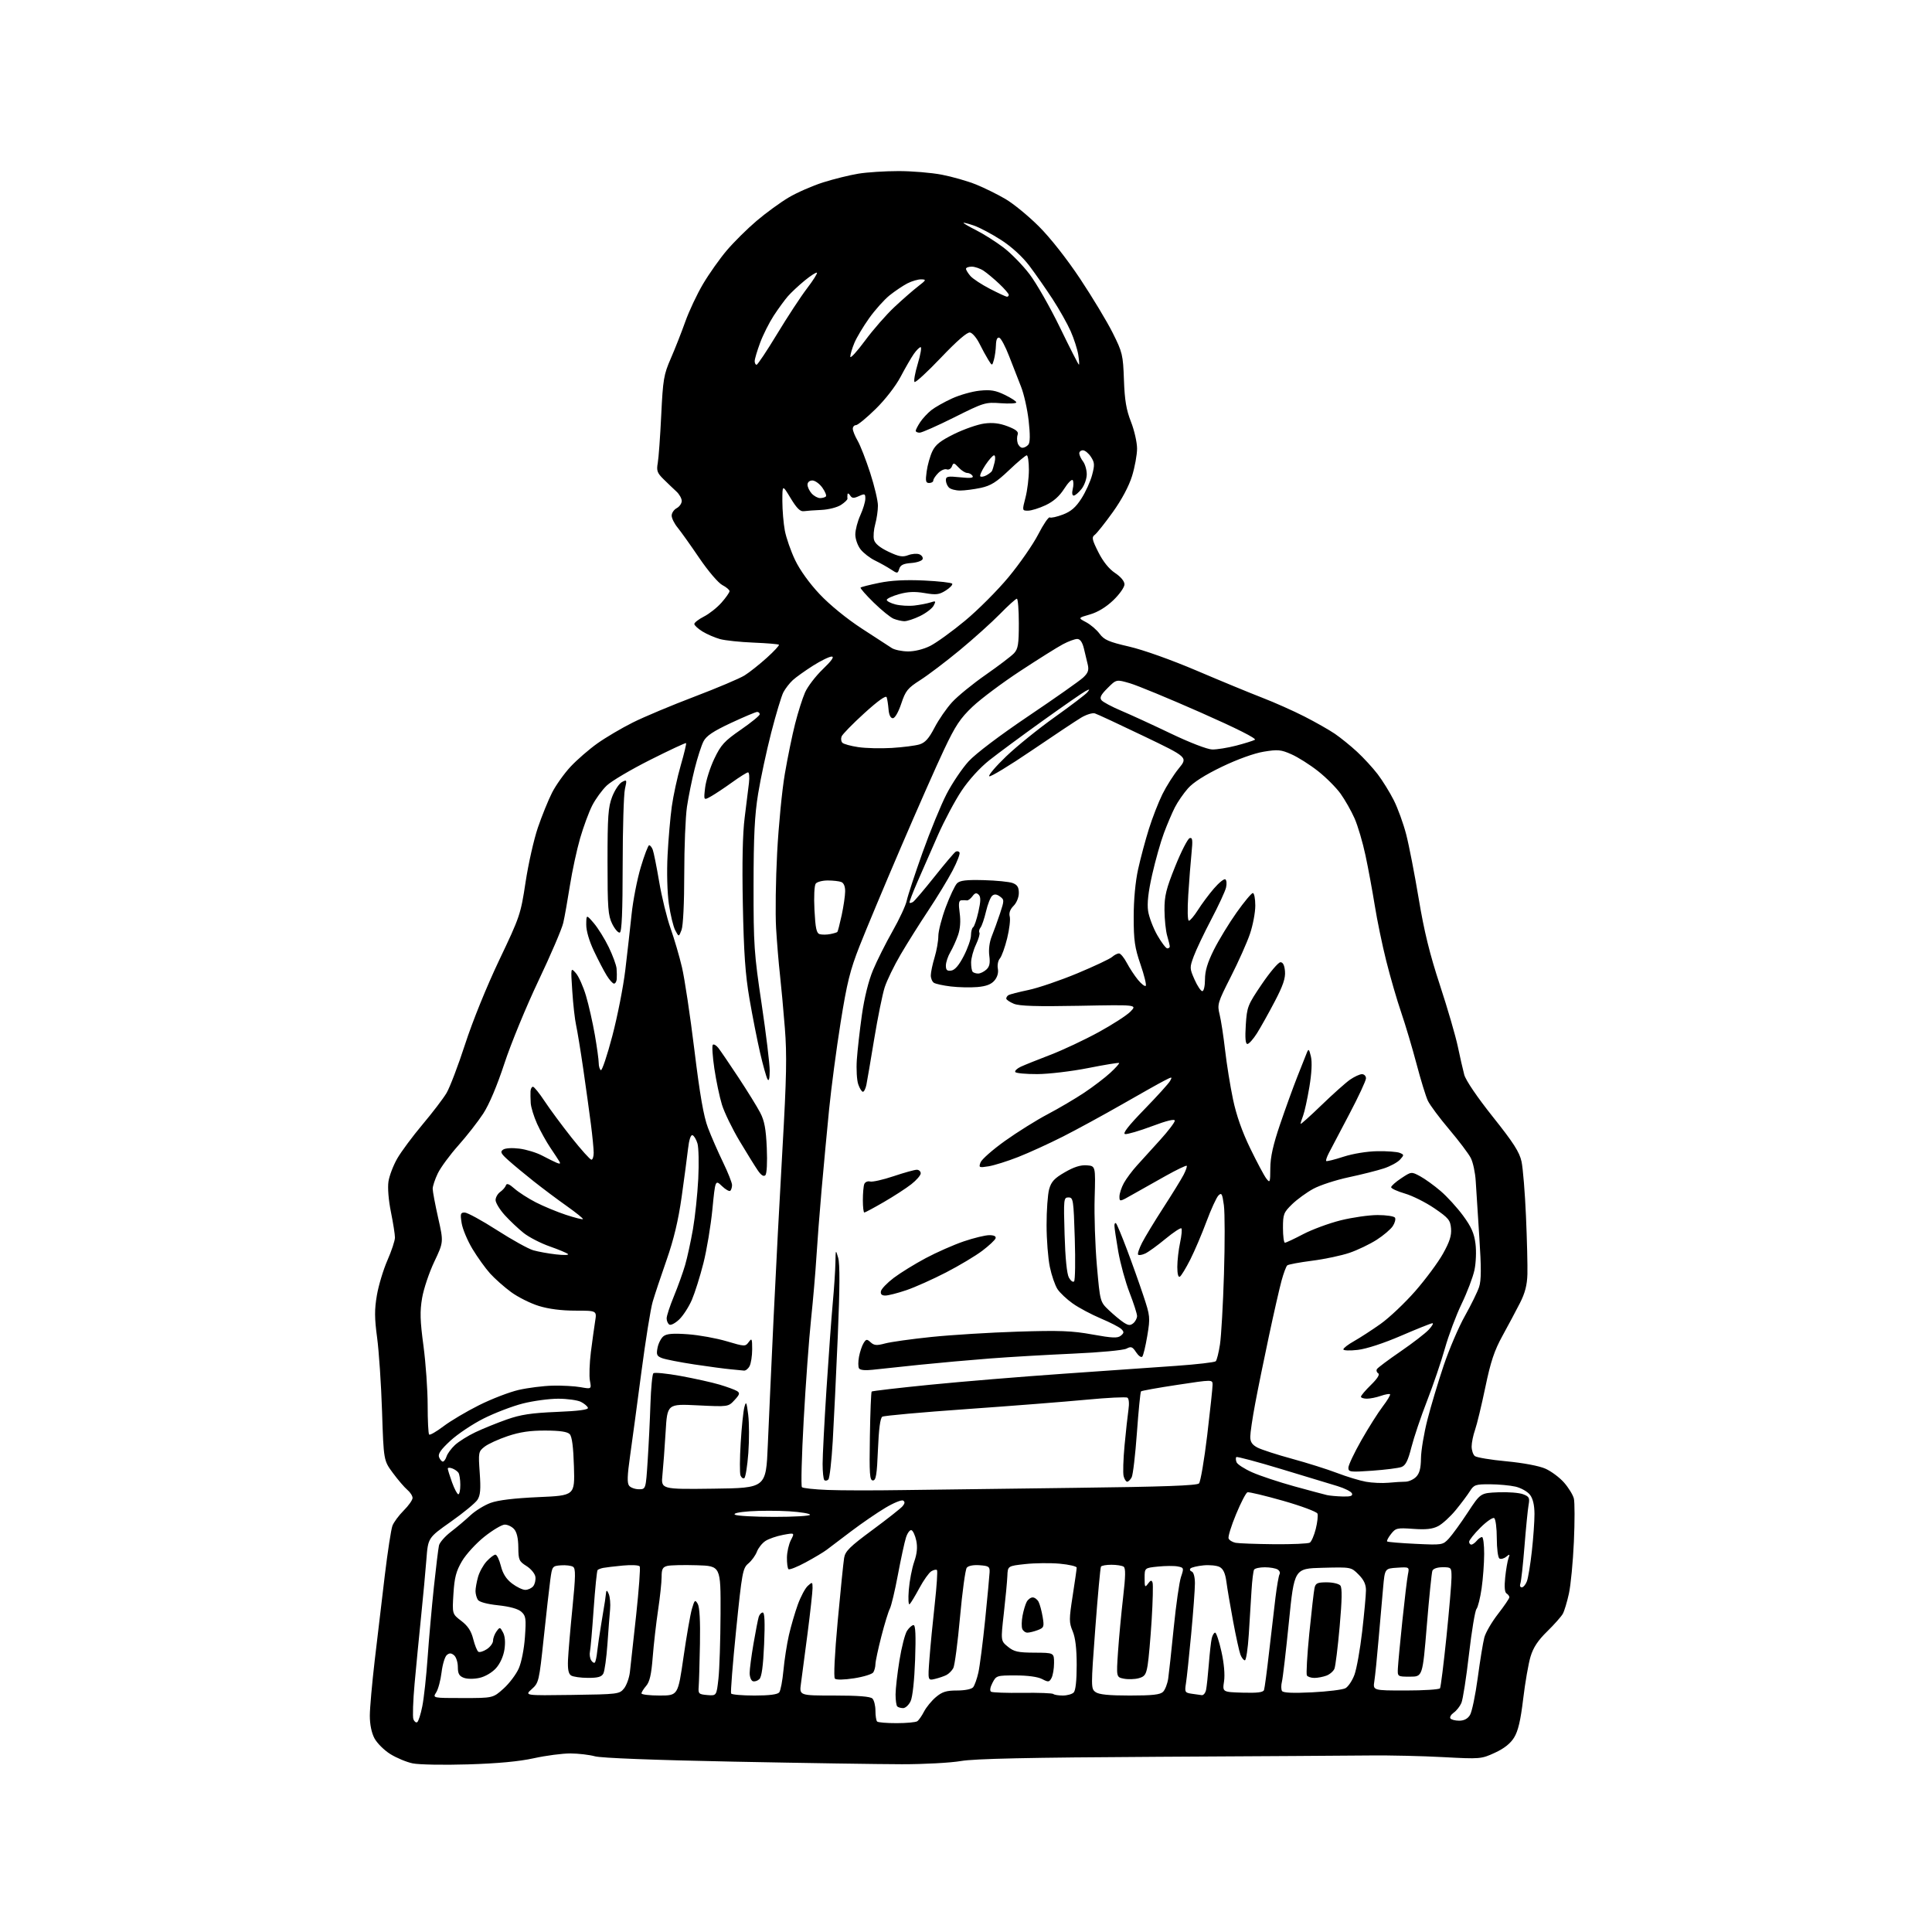 <?xml version="1.0" encoding="UTF-8" standalone="no"?>
<svg 
  version="1.1" 
  xmlns="http://www.w3.org/2000/svg" 
  xmlns:xlink="http://www.w3.org/1999/xlink" 
  xmlns:svg="http://www.w3.org/2000/svg"
  xmlns:rdf="http://www.w3.org/1999/02/22-rdf-syntax-ns#"
  xmlns:cc="http://creativecommons.org/ns#"
  xmlns:dc="http://purl.org/dc/elements/1.1/"
  viewBox="0 0 768 768"
  width="768"
  height="768"
>
<style>svg {background-color: white; }</style>"
<path stroke="none" fill="black" fill-rule="evenodd" d="M186.00,701.37C176.38,701.67 166.50,701.48 164.04,700.97C161.59,700.46 157.59,698.79 155.15,697.27C152.71,695.75 149.88,692.93 148.86,691.02C147.69,688.82 147.01,685.49 147.01,682.02C147.02,678.98 147.90,669.08 148.96,660.00C150.03,650.92 151.83,635.75 152.96,626.27C154.10,616.80 155.47,607.91 156.00,606.51C156.53,605.11 158.54,602.39 160.48,600.45C162.42,598.52 164.00,596.27 164.00,595.46C164.00,594.64 163.07,593.20 161.93,592.24C160.79,591.28 158.20,588.27 156.18,585.53C152.51,580.57 152.51,580.57 151.87,561.03C151.52,550.29 150.63,537.11 149.91,531.75C148.86,523.93 148.84,520.58 149.82,514.87C150.49,510.96 152.38,504.70 154.02,500.96C155.66,497.22 157.00,493.16 157.00,491.93C157.00,490.70 156.28,486.14 155.40,481.78C154.45,477.13 154.05,472.14 154.42,469.68C154.77,467.38 156.35,463.24 157.93,460.50C159.52,457.75 164.03,451.68 167.96,447.00C171.90,442.32 176.19,436.70 177.50,434.50C178.81,432.30 182.15,423.52 184.92,415.00C187.88,405.89 193.45,392.16 198.43,381.69C206.67,364.40 206.98,363.49 208.92,350.69C210.02,343.43 212.22,333.68 213.81,329.00C215.41,324.32 217.94,318.08 219.44,315.12C220.94,312.16 224.27,307.49 226.83,304.74C229.40,302.00 234.20,297.83 237.50,295.49C240.80,293.15 247.12,289.42 251.55,287.21C255.97,284.99 266.99,280.37 276.05,276.93C285.10,273.49 294.07,269.69 296.00,268.48C297.93,267.27 301.88,264.13 304.79,261.51C307.70,258.89 309.87,256.54 309.63,256.29C309.38,256.04 304.85,255.67 299.57,255.45C294.29,255.24 288.29,254.61 286.23,254.05C284.18,253.48 281.04,252.13 279.25,251.03C277.46,249.93 276.00,248.58 276.00,248.04C276.00,247.49 277.73,246.16 279.84,245.08C281.96,244.00 285.11,241.50 286.84,239.52C288.58,237.55 290.00,235.51 290.00,234.99C290.00,234.47 288.71,233.39 287.14,232.57C285.54,231.74 281.51,227.02 277.96,221.80C274.49,216.68 270.60,211.23 269.32,209.67C268.05,208.12 267.00,206.00 267.00,204.96C267.00,203.92 267.90,202.59 269.00,202.00C270.10,201.41 271.00,200.12 271.00,199.14C271.00,198.16 270.06,196.48 268.92,195.42C267.77,194.37 265.48,192.17 263.83,190.55C261.24,188.01 260.92,187.12 261.47,184.05C261.82,182.10 262.44,173.53 262.85,165.00C263.54,150.79 263.85,148.92 266.65,142.50C268.33,138.65 270.91,132.08 272.40,127.90C273.88,123.72 277.06,116.97 279.46,112.90C281.87,108.83 286.13,102.80 288.94,99.50C291.75,96.20 297.07,90.93 300.77,87.79C304.47,84.64 310.20,80.47 313.50,78.51C316.80,76.55 322.97,73.85 327.21,72.50C331.46,71.16 337.76,69.60 341.21,69.04C344.67,68.47 351.85,68.01 357.16,68.01C362.48,68.00 370.22,68.65 374.37,69.44C378.52,70.24 384.65,71.99 387.99,73.34C391.33,74.69 396.62,77.30 399.75,79.15C402.89,80.99 408.84,85.88 412.97,90.00C417.48,94.49 424.06,102.85 429.36,110.81C434.23,118.14 440.06,127.81 442.31,132.31C446.19,140.06 446.43,141.06 446.78,151.00C447.07,159.10 447.71,162.91 449.58,167.67C450.91,171.06 452.00,175.85 452.00,178.32C452.00,180.78 451.10,185.69 450.01,189.23C448.76,193.27 445.91,198.62 442.35,203.59C439.23,207.94 436.01,211.99 435.19,212.60C433.90,213.55 434.09,214.48 436.60,219.48C438.47,223.21 440.83,226.16 443.25,227.77C445.54,229.29 447.00,231.06 447.00,232.30C447.00,233.43 445.00,236.26 442.56,238.60C439.72,241.32 436.39,243.35 433.31,244.24C428.50,245.62 428.50,245.62 431.73,247.33C433.51,248.27 435.93,250.33 437.10,251.92C438.90,254.36 440.72,255.15 448.84,257.03C454.44,258.32 465.66,262.32 475.71,266.60C485.20,270.65 496.92,275.48 501.75,277.35C506.58,279.21 514.12,282.57 518.51,284.81C522.91,287.05 528.36,290.15 530.63,291.69C532.89,293.24 536.87,296.45 539.45,298.84C542.04,301.23 545.72,305.24 547.65,307.76C549.57,310.28 552.45,314.93 554.04,318.08C555.64,321.24 557.86,327.36 558.98,331.68C560.10,336.00 562.33,347.48 563.95,357.18C566.11,370.20 568.32,379.21 572.41,391.66C575.45,400.92 578.64,411.88 579.50,416.00C580.36,420.12 581.52,425.17 582.06,427.22C582.67,429.46 587.19,436.12 593.43,443.96C601.63,454.25 604.01,457.96 604.83,461.73C605.40,464.36 606.20,474.15 606.60,483.50C607.01,492.85 607.26,503.20 607.17,506.50C607.04,510.85 606.23,514.01 604.19,518.00C602.65,521.02 599.53,526.88 597.26,531.00C594.01,536.91 592.56,541.26 590.43,551.50C588.94,558.65 587.11,566.24 586.36,568.38C585.61,570.51 585.00,573.49 585.00,575.00C585.00,576.52 585.57,578.22 586.26,578.80C586.95,579.37 592.59,580.31 598.80,580.89C605.49,581.52 611.81,582.71 614.30,583.81C616.61,584.83 619.96,587.32 621.74,589.35C623.52,591.38 625.27,594.23 625.63,595.68C626.00,597.13 626.00,604.89 625.64,612.91C625.28,620.94 624.39,630.20 623.66,633.50C622.94,636.80 621.85,640.40 621.25,641.50C620.64,642.60 617.85,645.75 615.04,648.50C611.37,652.08 609.50,654.91 608.42,658.50C607.58,661.25 606.27,668.82 605.49,675.32C604.46,683.94 603.48,688.10 601.88,690.70C600.38,693.11 597.91,695.07 594.19,696.77C588.81,699.24 588.44,699.27 573.60,698.48C565.30,698.03 552.42,697.74 545.00,697.82C537.58,697.90 499.53,698.14 460.46,698.35C408.54,698.64 387.42,699.10 381.96,700.04C377.86,700.75 367.30,701.32 358.50,701.31C349.70,701.30 319.55,700.84 291.50,700.28C260.26,699.67 238.95,698.85 236.50,698.16C234.30,697.55 229.91,697.04 226.74,697.02C223.57,697.01 217.05,697.86 212.24,698.92C206.35,700.22 197.79,701.02 186.00,701.37zM165.85,684.59C166.33,684.30 167.24,681.46 167.87,678.28C168.51,675.10 169.46,666.42 169.98,659.00C170.50,651.58 171.62,638.98 172.46,631.00C173.31,623.02 174.23,615.53 174.50,614.34C174.77,613.15 176.91,610.71 179.25,608.91C181.59,607.12 185.07,604.18 187.00,602.37C188.93,600.56 192.53,598.34 195.00,597.43C197.99,596.33 204.38,595.56 214.00,595.13C228.50,594.50 228.50,594.50 228.15,583.00C227.92,575.18 227.38,571.05 226.47,570.10C225.54,569.13 222.60,568.69 216.82,568.67C210.77,568.64 206.67,569.25 201.80,570.88C198.12,572.12 193.98,574.01 192.61,575.10C190.19,577.00 190.12,577.36 190.70,585.49C191.16,592.08 190.96,594.41 189.78,596.22C188.94,597.49 184.19,601.40 179.21,604.91C170.16,611.29 170.16,611.29 169.50,619.89C169.13,624.63 168.19,634.80 167.40,642.50C166.61,650.20 165.45,662.18 164.82,669.11C164.19,676.05 163.97,682.49 164.33,683.43C164.69,684.36 165.37,684.89 165.85,684.59zM356.42,684.98C360.31,684.98 364.00,684.64 364.61,684.23C365.22,683.83 366.44,682.09 367.32,680.37C368.21,678.65 370.33,676.06 372.04,674.62C374.54,672.51 376.19,672.00 380.45,672.00C383.56,672.00 386.20,671.47 386.83,670.71C387.42,670.00 388.36,667.37 388.92,664.86C389.48,662.35 390.69,652.92 391.61,643.90C392.52,634.88 393.32,626.38 393.38,625.00C393.49,622.77 393.06,622.47 389.41,622.20C386.93,622.02 384.92,622.41 384.30,623.20C383.74,623.92 382.53,632.76 381.62,642.85C380.71,652.94 379.51,662.04 378.96,663.08C378.41,664.11 377.18,665.35 376.23,665.84C375.28,666.33 373.22,667.03 371.66,667.40C368.81,668.08 368.81,668.08 369.48,659.29C369.84,654.46 370.79,644.69 371.58,637.59C372.37,630.49 372.76,624.43 372.46,624.13C372.15,623.82 371.14,624.04 370.20,624.61C369.27,625.18 367.14,628.18 365.48,631.26C363.82,634.35 362.07,637.24 361.60,637.69C361.12,638.14 360.97,635.62 361.26,632.00C361.55,628.42 362.51,623.41 363.40,620.85C364.53,617.60 364.78,615.07 364.23,612.42C363.79,610.35 362.93,608.48 362.32,608.27C361.70,608.07 360.72,609.38 360.14,611.20C359.56,613.01 358.12,619.67 356.93,626.00C355.75,632.33 354.30,638.40 353.72,639.50C353.14,640.60 351.62,645.55 350.35,650.50C349.08,655.45 348.02,660.40 348.00,661.50C347.99,662.60 347.60,664.08 347.15,664.79C346.70,665.50 343.28,666.56 339.56,667.14C335.51,667.77 332.42,667.82 331.88,667.28C331.34,666.74 331.79,657.57 333.00,644.44C334.11,632.37 335.26,621.06 335.55,619.31C335.98,616.63 337.80,614.83 346.80,608.19C352.70,603.83 358.11,599.57 358.81,598.72C359.72,597.63 359.78,596.98 359.00,596.50C358.40,596.13 355.24,597.41 351.98,599.36C348.71,601.30 342.59,605.50 338.37,608.69C334.14,611.89 329.74,615.22 328.59,616.09C327.44,616.97 323.71,619.20 320.29,621.05C316.88,622.90 313.79,624.12 313.42,623.76C313.06,623.39 312.79,621.31 312.82,619.12C312.85,616.94 313.56,613.83 314.39,612.21C315.91,609.28 315.91,609.28 311.27,610.14C308.72,610.62 305.57,611.70 304.27,612.56C302.97,613.41 301.45,615.32 300.89,616.80C300.33,618.29 298.80,620.40 297.49,621.50C295.25,623.38 294.96,624.93 292.62,647.96C291.26,661.41 290.36,672.77 290.63,673.21C290.90,673.64 295.09,674.00 299.94,674.00C305.79,674.00 309.09,673.58 309.75,672.75C310.30,672.06 311.05,668.12 311.43,664.00C311.81,659.88 312.79,653.58 313.60,650.00C314.42,646.42 316.02,640.94 317.16,637.80C318.30,634.67 320.08,631.33 321.12,630.40C322.92,628.77 323.00,628.81 323.00,631.31C323.00,632.75 322.11,640.80 321.03,649.21C319.94,657.62 318.75,666.64 318.39,669.25C317.73,674.00 317.73,674.00 331.66,674.00C341.17,674.00 345.98,674.38 346.80,675.20C347.46,675.86 348.00,678.03 348.00,680.03C348.00,682.03 348.30,683.97 348.67,684.33C349.03,684.70 352.52,684.99 356.42,684.98zM580.04,684.00C581.98,684.00 583.42,683.25 584.34,681.75C585.11,680.51 586.49,673.88 587.42,667.00C588.34,660.12 589.52,652.90 590.04,650.94C590.55,648.98 593.00,644.77 595.49,641.57C597.97,638.37 600.00,635.39 600.00,634.94C600.00,634.49 599.49,633.80 598.87,633.42C598.13,632.96 597.95,630.78 598.34,627.03C598.67,623.90 599.26,620.47 599.65,619.42C600.28,617.74 600.17,617.67 598.73,618.84C597.83,619.57 596.62,619.88 596.04,619.53C595.47,619.17 595.00,615.56 595.00,611.50C595.00,607.44 594.53,603.83 593.96,603.47C593.38,603.12 590.91,604.83 588.46,607.28C586.00,609.73 584.00,612.25 584.00,612.87C584.00,613.49 584.39,614.00 584.88,614.00C585.36,614.00 586.32,613.33 587.00,612.50C587.68,611.67 588.64,611.00 589.12,611.00C589.61,611.00 589.99,614.04 589.98,617.75C589.97,621.46 589.51,627.61 588.96,631.42C588.41,635.23 587.49,638.91 586.92,639.60C586.35,640.29 585.00,648.42 583.93,657.68C582.87,666.93 581.51,675.61 580.92,676.96C580.34,678.31 578.98,680.03 577.91,680.78C576.84,681.52 576.23,682.56 576.54,683.07C576.86,683.58 578.43,684.00 580.04,684.00zM359.01,679.00C358.09,679.00 357.03,678.70 356.67,678.33C356.30,677.97 356.00,675.83 356.00,673.58C356.01,671.34 356.70,665.23 357.55,660.01C358.39,654.79 359.75,649.50 360.57,648.26C361.38,647.02 362.54,646.00 363.15,646.00C363.93,646.00 364.11,650.09 363.77,659.75C363.48,668.00 362.77,674.60 361.98,676.25C361.27,677.76 359.93,679.00 359.01,679.00zM183.97,675.00C195.99,675.00 195.99,675.00 200.16,671.25C202.45,669.19 205.17,665.59 206.21,663.24C207.29,660.80 208.34,655.48 208.67,650.74C209.19,643.34 209.04,642.32 207.24,640.70C205.95,639.54 202.68,638.63 198.04,638.13C193.59,637.66 190.50,636.82 189.94,635.93C189.44,635.14 189.03,633.60 189.02,632.50C189.02,631.40 189.46,628.87 190.02,626.89C190.57,624.90 192.12,622.09 193.46,620.64C194.81,619.19 196.37,618.00 196.94,618.00C197.51,618.00 198.48,620.01 199.10,622.47C199.88,625.58 201.23,627.70 203.54,629.47C205.37,630.86 207.74,632.00 208.81,632.00C209.88,632.00 211.29,631.35 211.95,630.56C212.61,629.76 213.01,628.08 212.83,626.82C212.65,625.56 211.06,623.63 209.29,622.52C206.33,620.66 206.07,620.08 206.04,615.08C206.01,611.48 205.44,609.04 204.35,607.83C203.43,606.82 201.75,606.03 200.60,606.06C199.44,606.10 195.82,608.26 192.54,610.87C189.26,613.48 185.27,617.84 183.66,620.56C181.31,624.56 180.66,627.03 180.25,633.53C179.75,641.57 179.75,641.57 183.37,644.33C185.99,646.33 187.31,648.34 188.12,651.57C188.74,654.02 189.66,656.29 190.17,656.60C190.67,656.92 192.19,656.45 193.54,655.56C194.89,654.68 196.00,653.15 196.00,652.17C196.00,651.19 196.62,649.54 197.37,648.51C198.69,646.71 198.78,646.72 199.96,648.93C200.75,650.40 200.95,652.84 200.53,655.68C200.12,658.39 198.81,661.30 197.18,663.12C195.61,664.86 192.88,666.47 190.62,666.98C188.36,667.48 185.74,667.47 184.37,666.95C182.52,666.25 182.00,665.31 182.00,662.65C182.00,660.78 181.32,658.68 180.50,658.00C179.36,657.06 178.66,657.03 177.61,657.91C176.85,658.54 175.91,661.63 175.53,664.78C175.15,667.93 174.19,671.51 173.40,672.75C171.95,675.00 171.95,675.00 183.97,675.00zM227.34,673.76C245.63,673.51 246.24,673.43 248.04,671.21C249.06,669.95 250.12,667.02 250.39,664.71C250.66,662.39 251.79,652.20 252.88,642.05C253.97,631.90 254.61,623.18 254.30,622.67C253.98,622.16 250.98,622.01 247.61,622.33C244.25,622.65 240.73,623.07 239.78,623.26C238.83,623.45 237.83,623.84 237.55,624.12C237.27,624.40 236.57,631.35 235.99,639.56C235.42,647.78 234.76,655.40 234.52,656.51C234.28,657.61 234.49,659.17 234.99,659.98C235.48,660.78 236.14,661.19 236.45,660.88C236.76,660.58 237.19,658.56 237.41,656.41C237.64,654.26 238.36,649.35 239.01,645.50C239.67,641.65 240.33,637.60 240.48,636.50C240.62,635.40 240.83,633.83 240.94,633.00C241.06,632.01 241.42,632.23 242.00,633.67C242.49,634.87 242.72,637.57 242.53,639.67C242.33,641.78 241.85,648.00 241.47,653.50C241.08,659.00 240.35,664.29 239.84,665.25C239.15,666.58 237.68,667.00 233.71,666.98C230.85,666.98 227.84,666.55 227.03,666.04C225.98,665.38 225.63,663.58 225.79,659.81C225.92,656.89 226.71,647.56 227.56,639.09C228.82,626.49 228.86,623.52 227.80,622.83C227.08,622.36 224.93,622.10 223.00,622.24C219.56,622.50 219.49,622.59 218.75,628.00C218.34,631.02 217.16,641.46 216.13,651.19C214.31,668.37 214.18,668.95 211.38,671.45C208.50,674.02 208.50,674.02 227.34,673.76zM262.25,674.00C269.50,673.99 269.50,673.99 271.70,658.75C272.91,650.36 274.41,641.72 275.05,639.55C276.10,635.96 276.31,635.78 277.35,637.55C278.11,638.83 278.41,644.30 278.24,653.50C278.10,661.20 277.87,668.85 277.74,670.50C277.52,673.28 277.76,673.52 281.16,673.81C284.83,674.11 284.83,674.11 285.59,667.31C286.01,663.56 286.38,651.95 286.43,641.50C286.50,622.50 286.50,622.50 277.00,622.21C271.77,622.05 266.49,622.17 265.25,622.48C263.41,622.94 263.00,623.73 263.00,626.86C263.00,628.96 262.37,634.91 261.59,640.09C260.82,645.26 259.86,653.66 259.46,658.75C258.93,665.60 258.26,668.55 256.87,670.15C255.84,671.34 255.00,672.69 255.00,673.15C255.00,673.62 258.26,674.00 262.25,674.00zM422.47,674.00C424.19,674.00 426.14,673.46 426.80,672.80C427.57,672.03 428.00,668.12 428.00,661.92C428.00,655.33 427.49,651.03 426.40,648.43C424.94,644.93 424.94,643.74 426.40,634.37C427.28,628.74 428.00,623.69 428.00,623.16C428.00,622.64 424.96,621.93 421.25,621.59C417.54,621.26 411.37,621.32 407.55,621.74C400.60,622.50 400.60,622.50 400.44,626.50C400.35,628.70 399.71,635.40 399.03,641.38C397.80,652.26 397.80,652.26 400.65,654.59C403.08,656.58 404.64,656.93 411.25,656.96C419.00,657.00 419.00,657.00 419.00,661.07C419.00,663.30 418.55,665.97 418.00,667.01C417.09,668.71 416.74,668.75 414.25,667.45C412.56,666.56 408.53,666.01 403.78,666.01C396.24,666.00 396.02,666.07 394.53,668.94C393.59,670.75 393.38,672.12 393.98,672.49C394.52,672.82 400.17,673.02 406.53,672.93C412.90,672.85 418.38,673.05 418.72,673.39C419.06,673.72 420.74,674.00 422.47,674.00zM449.12,674.00C458.15,674.00 461.20,673.66 462.34,672.52C463.15,671.71 464.07,669.34 464.38,667.27C464.68,665.20 465.68,656.08 466.58,647.00C467.49,637.92 468.79,628.85 469.47,626.84C470.67,623.29 470.62,623.16 468.13,622.68C466.71,622.41 463.18,622.44 460.27,622.74C455.00,623.28 455.00,623.28 455.00,627.33C455.00,630.96 455.14,631.19 456.34,629.55C457.39,628.12 457.78,628.02 458.16,629.11C458.42,629.87 458.26,636.58 457.80,644.00C457.33,651.42 456.62,659.49 456.21,661.93C455.59,665.70 455.05,666.48 452.61,667.13C451.03,667.55 448.39,667.63 446.74,667.30C443.75,666.70 443.75,666.70 444.43,656.60C444.81,651.04 445.72,641.33 446.45,635.00C447.45,626.42 447.49,623.31 446.64,622.77C446.01,622.36 443.84,622.02 441.81,622.02C439.78,622.01 437.91,622.34 437.65,622.76C437.39,623.18 436.38,634.25 435.39,647.38C433.65,670.71 433.65,671.27 435.49,672.62C436.85,673.61 440.72,674.00 449.12,674.00zM477.73,673.85C478.41,673.93 479.17,672.99 479.43,671.75C479.69,670.51 480.18,665.90 480.53,661.50C480.87,657.10 481.39,652.49 481.69,651.25C481.98,650.01 482.59,649.00 483.04,649.00C483.49,649.00 484.62,652.39 485.54,656.54C486.58,661.20 486.97,665.70 486.58,668.34C485.93,672.62 485.93,672.62 493.98,672.86C499.85,673.03 502.15,672.74 502.47,671.80C502.72,671.08 503.61,664.42 504.45,657.00C505.30,649.58 506.45,639.73 507.01,635.12C507.58,630.51 508.31,626.30 508.65,625.76C508.98,625.22 508.64,624.38 507.88,623.90C507.12,623.42 504.84,623.02 502.81,623.02C500.78,623.01 498.85,623.43 498.52,623.96C498.20,624.49 497.74,628.20 497.50,632.21C497.26,636.22 496.77,644.11 496.41,649.75C496.05,655.39 495.35,660.00 494.86,660.00C494.36,660.00 493.56,658.98 493.08,657.72C492.61,656.47 491.30,650.51 490.18,644.47C489.05,638.44 487.85,631.36 487.51,628.75C487.06,625.41 486.27,623.68 484.84,622.91C483.72,622.31 480.81,622.02 478.38,622.26C475.95,622.50 473.63,623.06 473.23,623.49C472.83,623.92 473.06,624.47 473.75,624.72C474.48,624.98 475.00,626.92 475.00,629.42C475.00,631.76 474.33,640.84 473.51,649.59C472.69,658.34 471.76,667.15 471.43,669.18C470.89,672.62 471.03,672.88 473.67,673.28C475.23,673.51 477.05,673.77 477.73,673.85zM521.55,672.73C527.74,672.42 533.71,671.69 534.82,671.10C535.92,670.51 537.54,668.11 538.41,665.76C539.28,663.42 540.67,655.65 541.49,648.50C542.31,641.35 542.99,634.00 542.99,632.17C543.00,629.81 542.14,627.99 540.04,625.89C537.09,622.93 537.09,622.93 525.79,623.22C514.50,623.50 514.50,623.50 512.36,644.73C511.19,656.40 509.94,667.11 509.58,668.52C509.23,669.94 509.24,671.58 509.62,672.19C510.08,672.93 513.91,673.10 521.55,672.73zM558.81,672.00C566.00,672.00 572.13,671.60 572.43,671.12C572.73,670.63 573.88,661.42 574.99,650.64C576.09,639.86 577.00,629.24 577.00,627.02C577.00,623.09 576.93,623.00 573.47,623.00C571.35,623.00 569.72,623.56 569.39,624.42C569.10,625.19 568.10,634.98 567.18,646.17C565.50,666.50 565.50,666.50 560.50,666.50C555.50,666.50 555.50,666.50 555.69,663.00C555.79,661.08 556.59,652.61 557.47,644.20C558.35,635.78 559.34,627.54 559.67,625.89C560.27,622.88 560.27,622.88 555.39,623.19C550.50,623.50 550.50,623.50 549.82,631.00C549.44,635.12 548.63,644.35 548.02,651.50C547.42,658.65 546.65,666.19 546.33,668.25C545.74,672.00 545.74,672.00 558.81,672.00zM301.85,667.49C301.11,668.19 299.94,668.55 299.25,668.30C298.56,668.04 298.00,666.58 298.00,665.05C298.00,663.52 298.69,658.27 299.53,653.38C300.37,648.50 301.30,643.71 301.60,642.75C301.89,641.79 302.62,641.00 303.21,641.00C303.96,641.00 304.12,644.93 303.75,653.61C303.37,662.32 302.78,666.62 301.85,667.49zM522.49,667.00C521.19,667.00 519.85,666.56 519.51,666.02C519.18,665.48 519.61,657.94 520.47,649.27C521.34,640.60 522.27,632.49 522.54,631.25C522.96,629.34 523.69,629.00 527.40,629.00C529.79,629.00 532.23,629.57 532.81,630.27C533.56,631.17 533.48,635.96 532.54,646.52C531.81,654.76 530.87,662.32 530.47,663.33C530.06,664.33 528.63,665.57 527.30,666.08C525.96,666.58 523.80,667.00 522.49,667.00zM408.40,649.00C407.60,649.00 406.68,648.32 406.36,647.49C406.04,646.66 406.09,644.31 406.48,642.26C406.86,640.21 407.60,637.74 408.12,636.77C408.64,635.80 409.71,635.00 410.50,635.00C411.29,635.00 412.34,635.79 412.85,636.75C413.35,637.71 414.08,640.41 414.47,642.74C415.13,646.69 414.99,647.05 412.52,647.99C411.06,648.55 409.21,649.00 408.40,649.00zM604.92,631.00C605.54,631.00 606.46,629.93 606.96,628.61C607.46,627.30 608.35,621.92 608.93,616.65C609.52,611.39 609.99,604.70 609.98,601.79C609.96,598.28 609.36,595.72 608.18,594.19C607.20,592.92 604.62,591.47 602.45,590.96C600.28,590.46 595.70,590.04 592.27,590.02C586.55,590.00 585.91,590.22 584.32,592.75C583.37,594.26 580.83,597.66 578.67,600.29C576.51,602.92 573.37,605.79 571.69,606.66C569.43,607.83 566.84,608.11 561.78,607.75C555.38,607.29 554.81,607.42 552.96,609.78C551.86,611.17 551.17,612.50 551.41,612.75C551.66,612.99 556.73,613.42 562.68,613.70C573.37,614.20 573.53,614.18 575.95,611.58C577.29,610.13 580.68,605.47 583.46,601.22C588.53,593.50 588.53,593.50 595.59,593.21C599.48,593.05 603.91,593.39 605.44,593.98C607.89,594.91 608.15,595.41 607.63,598.27C607.31,600.04 606.58,607.45 606.00,614.73C605.42,622.00 604.69,628.64 604.37,629.48C604.05,630.32 604.30,631.00 604.92,631.00zM506.50,613.85C513.65,613.91 520.03,613.63 520.68,613.22C521.32,612.81 522.39,610.35 523.04,607.76C523.69,605.16 523.99,602.43 523.71,601.68C523.42,600.94 517.28,598.65 510.06,596.59C502.84,594.54 496.46,593.01 495.88,593.21C495.30,593.40 493.26,597.32 491.36,601.92C489.45,606.51 488.11,610.85 488.38,611.56C488.66,612.27 489.92,613.04 491.19,613.29C492.46,613.53 499.35,613.78 506.50,613.85zM307.75,602.98C315.59,602.99 322.00,602.61 322.00,602.14C322.00,601.67 318.25,601.05 313.67,600.76C309.09,600.48 302.08,600.48 298.09,600.76C293.59,601.08 291.34,601.60 292.17,602.12C292.90,602.59 299.91,602.98 307.75,602.98zM533.72,594.88C536.85,594.97 537.81,594.66 537.43,593.67C537.15,592.94 534.57,591.63 531.71,590.76C528.84,589.90 518.73,586.83 509.23,583.95C499.73,581.07 491.73,578.94 491.46,579.21C491.18,579.49 491.22,580.41 491.54,581.25C491.87,582.09 494.69,583.92 497.82,585.30C500.94,586.68 508.45,589.17 514.50,590.84C520.55,592.50 526.40,594.07 527.50,594.32C528.60,594.56 531.40,594.82 533.72,594.88zM182.20,594.00C182.64,594.00 182.99,592.31 182.98,590.25C182.98,588.19 182.64,586.02 182.23,585.43C181.83,584.84 180.71,584.06 179.75,583.71C178.79,583.35 178.00,583.39 178.00,583.78C177.99,584.18 178.76,586.64 179.69,589.25C180.63,591.86 181.76,594.00 182.20,594.00zM359.00,592.33C370.27,592.16 401.10,591.76 427.50,591.44C462.48,591.02 475.80,590.54 476.62,589.68C477.23,589.03 478.70,580.40 479.89,570.50C481.07,560.60 482.03,551.57 482.02,550.44C482.00,548.38 482.00,548.38 468.03,550.50C460.34,551.66 453.84,552.83 453.57,553.09C453.31,553.36 452.57,560.76 451.94,569.54C451.31,578.32 450.37,586.29 449.86,587.25C449.35,588.21 448.55,589.00 448.08,589.00C447.61,589.00 446.97,588.01 446.66,586.80C446.34,585.60 446.51,580.08 447.03,574.55C447.55,569.02 448.25,562.64 448.58,560.37C448.94,557.93 448.77,555.97 448.16,555.60C447.59,555.24 440.23,555.61 431.81,556.41C423.39,557.21 401.98,558.89 384.23,560.14C366.48,561.39 351.40,562.75 350.73,563.16C349.91,563.67 349.33,568.05 349.00,576.21C348.59,586.25 348.22,588.50 347.00,588.50C345.71,588.50 345.54,586.02 345.79,571.05C345.94,561.45 346.27,553.40 346.50,553.16C346.74,552.93 357.19,551.71 369.72,550.46C382.25,549.21 406.00,547.25 422.50,546.10C439.00,544.95 459.25,543.54 467.50,542.95C475.75,542.37 482.85,541.54 483.28,541.12C483.71,540.69 484.46,537.68 484.96,534.42C485.46,531.16 486.18,518.58 486.55,506.45C486.93,494.32 486.91,482.01 486.51,479.09C485.88,474.49 485.59,473.98 484.35,475.22C483.57,476.00 481.43,480.66 479.60,485.57C477.78,490.48 474.88,497.28 473.16,500.68C471.45,504.07 469.58,507.14 469.02,507.49C468.38,507.88 468.00,506.43 468.00,503.61C468.00,501.13 468.49,496.80 469.10,493.98C469.70,491.17 469.94,488.60 469.62,488.29C469.31,487.97 466.45,489.86 463.27,492.48C460.10,495.11 456.49,497.72 455.25,498.29C454.01,498.86 452.74,499.07 452.43,498.76C452.11,498.45 452.81,496.34 453.97,494.06C455.13,491.79 458.95,485.48 462.47,480.04C465.99,474.60 469.61,468.73 470.51,466.98C471.41,465.24 471.96,463.63 471.74,463.41C471.52,463.19 467.77,464.98 463.42,467.41C459.06,469.83 453.14,473.16 450.25,474.82C445.11,477.77 445.00,477.78 445.00,475.65C445.00,474.45 445.79,472.04 446.75,470.29C447.71,468.54 450.05,465.40 451.95,463.31C453.84,461.21 458.00,456.62 461.20,453.11C464.39,449.59 467.00,446.16 467.00,445.49C467.00,444.70 463.84,445.46 457.91,447.69C452.90,449.57 448.10,450.97 447.23,450.81C446.15,450.60 448.59,447.48 454.89,441.00C459.97,435.77 464.58,430.69 465.13,429.69C466.09,427.96 465.99,427.95 462.82,429.58C460.99,430.51 453.43,434.76 446.00,439.02C438.57,443.27 428.00,449.03 422.50,451.82C417.00,454.60 409.02,458.25 404.76,459.92C400.50,461.60 395.20,463.26 392.99,463.62C389.17,464.23 389.01,464.15 389.78,462.08C390.22,460.88 394.59,457.03 399.49,453.53C404.39,450.03 412.02,445.26 416.45,442.93C420.88,440.60 427.43,436.74 431.00,434.36C434.57,431.98 439.24,428.42 441.36,426.46C443.49,424.50 445.06,422.74 444.86,422.55C444.66,422.36 439.10,423.27 432.50,424.58C425.90,425.88 416.81,426.96 412.31,426.97C407.80,426.99 403.88,426.62 403.59,426.15C403.30,425.68 404.29,424.73 405.78,424.04C407.28,423.34 412.55,421.23 417.50,419.33C422.45,417.44 431.08,413.38 436.68,410.32C442.28,407.26 448.02,403.55 449.43,402.07C452.01,399.38 452.01,399.38 429.02,399.82C412.06,400.14 405.24,399.93 403.01,399.01C401.36,398.32 400.00,397.39 400.00,396.94C400.00,396.49 400.40,395.87 400.89,395.57C401.38,395.27 404.96,394.35 408.86,393.53C412.75,392.71 421.46,389.74 428.22,386.93C434.97,384.11 441.21,381.18 442.08,380.40C442.95,379.63 444.18,379.00 444.81,379.00C445.44,379.00 446.84,380.69 447.92,382.75C449.01,384.81 451.00,387.85 452.36,389.50C453.71,391.15 455.10,392.22 455.45,391.88C455.79,391.54 454.86,387.71 453.37,383.38C451.07,376.69 450.66,373.84 450.66,364.50C450.66,357.69 451.33,350.46 452.42,345.53C453.38,341.15 455.31,333.95 456.70,329.53C458.08,325.11 460.51,318.89 462.08,315.70C463.66,312.51 466.58,307.91 468.58,305.47C472.21,301.04 472.21,301.04 454.59,292.59C444.90,287.93 436.19,283.88 435.24,283.59C434.28,283.29 431.83,284.05 429.78,285.27C427.73,286.50 418.84,292.41 410.02,298.40C401.19,304.40 393.64,308.98 393.24,308.57C392.83,308.16 395.88,304.59 400.00,300.64C404.12,296.69 412.78,289.69 419.24,285.09C425.70,280.49 431.55,276.04 432.24,275.20C433.33,273.87 433.23,273.82 431.42,274.78C430.28,275.39 422.63,280.70 414.42,286.58C406.22,292.46 396.70,299.49 393.28,302.20C389.54,305.16 385.15,309.98 382.26,314.31C379.62,318.26 375.38,326.23 372.83,332.00C370.28,337.77 366.63,346.10 364.72,350.50C362.80,354.90 361.37,358.66 361.55,358.85C361.72,359.04 362.35,358.90 362.94,358.54C363.53,358.17 367.36,353.67 371.45,348.53C375.54,343.39 379.33,338.91 379.88,338.58C380.42,338.24 381.11,338.37 381.42,338.87C381.72,339.36 380.47,342.63 378.63,346.13C376.79,349.63 372.47,356.73 369.03,361.91C365.59,367.08 360.64,374.96 358.03,379.41C355.41,383.86 352.56,389.75 351.67,392.50C350.79,395.25 348.92,404.48 347.51,413.00C346.11,421.52 344.71,429.74 344.40,431.25C344.09,432.76 343.47,434.00 343.02,434.00C342.57,434.00 341.73,432.67 341.17,431.05C340.60,429.43 340.35,425.04 340.60,421.30C340.85,417.56 341.76,409.55 342.61,403.50C343.58,396.66 345.25,389.90 347.03,385.65C348.61,381.87 352.11,374.90 354.81,370.14C357.52,365.38 360.06,359.91 360.45,357.99C360.85,356.07 363.66,347.52 366.69,339.00C369.73,330.48 374.04,319.97 376.27,315.65C378.50,311.34 382.44,305.49 385.03,302.65C387.84,299.58 397.47,292.30 408.88,284.61C419.41,277.52 429.15,270.66 430.53,269.38C432.50,267.56 432.91,266.44 432.42,264.27C432.08,262.75 431.38,259.81 430.86,257.75C430.23,255.23 429.36,254.00 428.20,254.00C427.25,254.00 424.68,254.95 422.49,256.12C420.29,257.28 412.67,262.07 405.54,266.75C398.41,271.43 389.91,277.79 386.64,280.88C381.71,285.54 379.78,288.46 375.27,298.00C372.27,304.32 364.52,321.88 358.04,337.00C351.55,352.12 344.21,369.68 341.72,376.00C337.93,385.62 336.69,390.61 334.15,406.50C332.48,416.95 330.43,432.48 329.58,441.00C328.74,449.52 327.39,463.93 326.59,473.00C325.80,482.07 324.86,494.23 324.51,500.00C324.16,505.77 323.21,516.80 322.40,524.50C321.59,532.20 320.27,550.19 319.48,564.47C318.68,578.75 318.37,590.77 318.78,591.18C319.18,591.58 323.79,592.08 329.01,592.28C334.23,592.49 347.73,592.51 359.00,592.33zM253.98,592.00C256.72,592.00 256.72,592.00 257.45,580.75C257.86,574.56 258.36,564.36 258.56,558.08C258.77,551.80 259.29,546.32 259.72,545.90C260.15,545.48 265.00,545.96 270.50,546.96C276.00,547.96 282.98,549.51 286.00,550.40C289.02,551.30 292.16,552.45 292.97,552.96C294.21,553.75 294.06,554.32 291.97,556.57C289.50,559.24 289.50,559.24 277.38,558.65C265.25,558.05 265.25,558.05 264.59,569.28C264.22,575.45 263.65,583.10 263.33,586.27C262.74,592.04 262.74,592.04 283.62,591.77C304.50,591.50 304.50,591.50 305.21,574.50C305.61,565.15 306.64,542.42 307.51,524.00C308.38,505.57 309.98,475.04 311.07,456.15C312.66,428.34 312.84,419.30 311.99,408.65C311.42,401.42 310.54,391.90 310.05,387.50C309.55,383.10 308.86,374.77 308.51,369.00C308.17,363.23 308.36,349.70 308.93,338.94C309.50,328.18 310.87,314.10 311.98,307.64C313.08,301.18 314.92,292.21 316.07,287.70C317.21,283.19 318.99,277.59 320.02,275.25C321.05,272.91 324.24,268.74 327.10,266.00C330.58,262.66 331.75,261.00 330.61,261.00C329.67,261.00 326.34,262.62 323.20,264.61C320.07,266.60 316.44,269.18 315.15,270.36C313.87,271.54 312.18,273.72 311.40,275.20C310.63,276.69 308.46,283.89 306.58,291.20C304.70,298.52 302.35,309.45 301.37,315.50C299.98,324.00 299.57,332.30 299.55,352.00C299.53,375.67 299.76,379.05 302.77,399.16C304.54,411.07 305.99,422.99 305.97,425.66C305.95,428.84 305.65,429.99 305.09,429.00C304.62,428.18 303.30,423.45 302.15,418.50C301.01,413.55 299.10,403.88 297.92,397.00C296.27,387.37 295.67,378.76 295.29,359.50C294.96,342.87 295.21,331.32 296.02,325.00C296.69,319.77 297.46,313.59 297.72,311.25C297.99,308.91 297.82,307.01 297.35,307.03C296.88,307.04 294.02,308.83 291.00,311.01C287.98,313.19 284.19,315.70 282.60,316.59C279.70,318.21 279.70,318.21 280.30,313.09C280.64,310.28 282.27,305.12 283.94,301.62C286.59,296.07 287.93,294.61 294.49,290.07C298.62,287.22 302.00,284.46 302.00,283.94C302.00,283.42 301.54,283.00 300.98,283.00C300.42,283.00 295.74,284.98 290.56,287.39C283.50,290.69 280.78,292.52 279.65,294.71C278.82,296.32 277.24,301.21 276.15,305.57C275.05,309.93 273.67,316.74 273.08,320.69C272.49,324.65 272.00,336.66 272.00,347.38C272.00,358.93 271.56,368.02 270.92,369.68C269.84,372.50 269.84,372.50 268.42,369.81C267.64,368.33 266.50,363.60 265.88,359.31C265.24,354.82 265.02,346.60 265.37,339.97C265.69,333.62 266.45,324.90 267.05,320.58C267.65,316.26 269.25,308.90 270.61,304.23C271.96,299.56 272.91,295.58 272.73,295.39C272.54,295.21 266.12,298.20 258.46,302.06C250.80,305.91 243.02,310.51 241.18,312.28C239.33,314.05 236.74,317.61 235.42,320.19C234.10,322.77 231.94,328.63 230.61,333.20C229.29,337.78 227.46,346.24 226.55,352.01C225.64,357.78 224.46,364.45 223.91,366.83C223.37,369.22 218.94,379.57 214.06,389.83C209.18,400.10 203.09,414.89 200.53,422.69C197.61,431.58 194.46,439.05 192.08,442.69C189.99,445.89 185.54,451.58 182.18,455.35C178.82,459.12 175.16,464.10 174.04,466.42C172.92,468.74 172.00,471.50 172.00,472.56C172.00,473.61 172.98,478.81 174.17,484.11C176.34,493.74 176.34,493.74 172.64,501.54C170.60,505.84 168.42,512.32 167.80,515.95C166.88,521.33 166.98,524.89 168.34,535.03C169.25,541.89 170.00,552.49 170.00,558.58C170.00,564.68 170.26,569.93 170.59,570.25C170.91,570.58 173.47,569.10 176.28,566.98C179.08,564.85 185.46,561.07 190.44,558.58C195.42,556.09 202.51,553.36 206.18,552.52C209.85,551.68 215.93,550.91 219.68,550.82C223.43,550.73 228.44,551.00 230.81,551.43C235.13,552.20 235.13,552.20 234.50,548.85C234.16,547.01 234.33,541.90 234.88,537.50C235.44,533.10 236.20,527.59 236.57,525.25C237.26,521.00 237.26,521.00 228.72,521.00C223.17,521.00 218.06,520.34 214.14,519.12C210.81,518.09 205.87,515.61 203.16,513.62C200.45,511.63 196.70,508.31 194.83,506.24C192.96,504.17 189.81,499.78 187.82,496.49C185.84,493.19 183.90,488.59 183.52,486.25C182.91,482.50 183.05,482.00 184.72,482.00C185.77,482.00 191.55,485.15 197.56,489.01C203.58,492.87 210.07,496.47 212.00,497.01C213.93,497.56 217.97,498.30 221.00,498.64C224.03,498.99 226.19,498.94 225.80,498.53C225.42,498.11 222.17,496.75 218.58,495.49C214.99,494.24 210.31,491.83 208.17,490.14C206.03,488.44 202.65,485.24 200.64,483.03C198.64,480.81 197.00,478.12 197.00,477.05C197.00,475.99 197.83,474.53 198.84,473.81C199.86,473.09 200.88,471.91 201.11,471.19C201.42,470.26 202.41,470.64 204.52,472.50C206.16,473.95 209.99,476.41 213.03,477.97C216.08,479.53 221.44,481.75 224.95,482.91C228.46,484.06 231.50,484.83 231.71,484.62C231.92,484.41 229.03,482.08 225.30,479.43C221.56,476.79 215.63,472.34 212.12,469.56C208.61,466.78 204.11,463.04 202.12,461.26C199.09,458.55 198.74,457.86 200.00,456.99C200.87,456.39 203.59,456.23 206.50,456.60C209.25,456.95 213.30,458.19 215.50,459.36C217.70,460.52 220.31,461.81 221.30,462.23C222.59,462.76 222.89,462.62 222.38,461.74C221.98,461.06 220.35,458.57 218.76,456.22C217.17,453.86 214.80,449.59 213.50,446.72C212.21,443.85 211.07,440.15 210.97,438.50C210.87,436.85 210.84,434.71 210.89,433.75C210.95,432.79 211.39,432.00 211.86,432.00C212.33,432.00 214.42,434.59 216.50,437.75C218.59,440.91 223.42,447.44 227.23,452.25C231.05,457.06 234.59,461.00 235.09,461.00C235.59,461.00 236.00,459.76 236.00,458.25C236.00,456.74 235.51,451.68 234.91,447.00C234.31,442.32 232.94,432.44 231.87,425.03C230.79,417.62 229.50,409.74 229.01,407.53C228.51,405.31 227.83,399.23 227.49,394.00C226.86,384.50 226.86,384.50 228.92,386.84C230.05,388.13 231.86,392.18 232.94,395.84C234.03,399.50 235.61,406.50 236.46,411.38C237.31,416.27 238.00,421.30 238.00,422.57C238.00,423.84 238.38,425.12 238.85,425.41C239.31,425.69 241.37,419.57 243.41,411.80C245.46,404.02 247.78,392.23 248.57,385.58C249.37,378.94 250.48,369.00 251.06,363.50C251.63,358.00 253.27,349.56 254.71,344.75C256.14,339.94 257.65,336.00 258.05,336.00C258.46,336.00 259.10,336.79 259.47,337.75C259.85,338.71 261.00,344.45 262.03,350.50C263.05,356.55 265.09,364.88 266.55,369.00C268.01,373.12 270.06,380.10 271.09,384.50C272.13,388.90 274.35,403.66 276.02,417.30C278.21,435.23 279.71,443.81 281.42,448.30C282.71,451.71 285.40,457.86 287.39,461.97C289.38,466.08 291.00,470.17 291.00,471.06C291.00,471.94 290.69,472.97 290.32,473.35C289.94,473.72 288.45,472.89 286.99,471.49C284.34,468.95 284.34,468.95 283.18,480.81C282.54,487.32 280.94,496.93 279.61,502.16C278.29,507.39 276.22,513.94 275.03,516.71C273.83,519.49 271.57,522.99 270.01,524.49C268.44,525.99 266.68,526.92 266.08,526.55C265.49,526.18 265.00,525.07 265.00,524.08C265.00,523.09 266.30,519.12 267.90,515.25C269.49,511.39 271.49,505.82 272.35,502.87C273.21,499.92 274.60,493.49 275.46,488.59C276.31,483.69 277.26,474.69 277.57,468.59C277.87,462.49 277.73,456.18 277.26,454.57C276.78,452.95 275.89,451.46 275.27,451.26C274.58,451.03 273.91,453.10 273.50,456.69C273.14,459.89 271.99,468.50 270.96,475.83C269.64,485.13 267.84,492.69 264.99,500.83C262.74,507.25 260.24,514.75 259.44,517.50C258.63,520.25 256.61,532.85 254.95,545.50C253.29,558.15 251.26,573.17 250.45,578.88C249.34,586.67 249.25,589.60 250.11,590.63C250.73,591.38 252.48,592.00 253.98,592.00zM551.89,589.42C554.30,589.19 557.34,589.00 558.64,589.00C559.94,589.00 561.85,588.15 562.90,587.10C564.28,585.72 564.81,583.71 564.86,579.69C564.89,576.65 566.05,569.74 567.43,564.33C568.81,558.93 571.72,549.23 573.89,542.79C576.06,536.35 579.85,527.49 582.32,523.11C584.78,518.73 587.32,513.55 587.96,511.61C588.84,508.95 588.86,504.03 588.05,491.79C587.46,482.83 586.81,472.78 586.62,469.45C586.42,466.13 585.54,462.01 584.65,460.30C583.77,458.59 579.90,453.47 576.06,448.93C572.21,444.39 568.41,439.27 567.60,437.57C566.79,435.86 564.77,429.30 563.11,422.98C561.44,416.67 558.70,407.45 557.01,402.50C555.31,397.55 552.64,388.32 551.06,382.00C549.47,375.68 547.42,365.77 546.50,360.00C545.57,354.23 543.92,345.25 542.81,340.06C541.71,334.87 539.75,328.23 538.45,325.29C537.15,322.35 534.65,317.95 532.90,315.51C531.14,313.06 527.09,309.01 523.88,306.49C520.68,303.97 515.95,300.98 513.36,299.84C509.19,297.99 507.96,297.88 502.33,298.81C498.52,299.44 491.88,301.84 485.70,304.81C478.98,308.05 474.31,311.02 472.22,313.41C470.45,315.41 468.12,318.80 467.03,320.94C465.94,323.08 463.98,327.68 462.68,331.16C461.37,334.65 459.28,342.06 458.02,347.63C456.45,354.59 455.94,359.13 456.39,362.14C456.75,364.54 458.40,368.87 460.04,371.75C461.69,374.64 463.48,377.00 464.02,377.00C464.56,377.00 465.00,376.66 465.00,376.24C465.00,375.83 464.54,373.91 463.97,371.99C463.41,370.07 462.93,365.48 462.90,361.79C462.87,356.14 463.54,353.38 467.18,344.35C469.56,338.45 472.13,333.43 472.90,333.18C474.05,332.81 474.18,333.89 473.65,339.12C473.29,342.63 472.71,350.11 472.35,355.75C471.98,361.65 472.08,366.00 472.60,366.00C473.09,366.00 474.71,364.08 476.19,361.75C477.66,359.41 480.51,355.58 482.52,353.24C484.53,350.90 486.58,349.24 487.09,349.55C487.59,349.87 487.72,351.33 487.37,352.81C487.03,354.29 484.38,360.00 481.49,365.50C478.60,371.00 475.47,377.59 474.53,380.14C472.87,384.63 472.88,384.94 474.85,389.39C475.97,391.93 477.36,394.00 477.94,394.00C478.53,394.00 479.00,391.94 479.00,389.32C479.00,385.97 480.00,382.64 482.53,377.57C484.48,373.68 488.54,367.01 491.56,362.75C494.58,358.49 497.49,355.00 498.03,355.00C498.56,355.00 499.00,357.25 499.00,360.00C499.00,362.74 498.04,367.81 496.87,371.25C495.70,374.69 492.28,382.36 489.26,388.29C484.03,398.60 483.83,399.28 484.82,403.29C485.39,405.61 486.37,412.00 487.00,417.50C487.63,423.00 489.04,431.77 490.14,437.00C491.46,443.31 493.76,449.86 496.99,456.50C499.66,462.00 502.54,467.40 503.39,468.50C504.83,470.37 504.94,470.10 504.97,464.38C504.99,459.95 506.08,455.09 508.87,446.88C511.00,440.62 514.08,432.12 515.71,428.00C517.35,423.88 519.05,419.60 519.48,418.50C520.17,416.77 520.39,416.97 521.11,420.00C521.63,422.23 521.41,426.63 520.49,432.13C519.69,436.88 518.58,441.97 518.02,443.45C517.46,444.92 517.00,446.41 517.00,446.74C517.00,447.08 520.71,443.76 525.25,439.37C529.79,434.98 534.92,430.40 536.65,429.19C538.39,427.99 540.53,427.00 541.40,427.00C542.28,427.00 543.00,427.74 543.00,428.65C543.00,429.56 540.01,435.98 536.36,442.90C532.71,449.83 529.06,456.77 528.26,458.31C527.45,459.86 526.97,461.30 527.19,461.52C527.41,461.74 530.49,460.98 534.04,459.82C537.81,458.60 543.42,457.68 547.50,457.62C551.35,457.55 555.35,457.85 556.39,458.27C558.19,459.01 558.19,459.13 556.52,460.98C555.55,462.05 552.68,463.61 550.13,464.45C547.58,465.29 541.30,466.88 536.18,467.97C531.05,469.06 524.70,471.13 522.06,472.57C519.42,474.00 515.63,476.76 513.63,478.70C510.27,481.97 510.00,482.66 510.00,488.11C510.00,491.35 510.35,494.00 510.78,494.00C511.21,494.00 514.48,492.47 518.03,490.60C521.59,488.74 528.30,486.26 532.94,485.10C537.58,483.95 544.19,483.00 547.63,483.00C551.07,483.00 554.17,483.47 554.53,484.04C554.88,484.62 554.49,486.12 553.66,487.39C552.83,488.66 549.95,491.11 547.25,492.84C544.55,494.57 539.71,496.90 536.50,498.00C533.29,499.10 526.58,500.53 521.58,501.16C516.59,501.80 512.14,502.63 511.70,503.01C511.26,503.39 510.24,506.13 509.43,509.10C508.62,512.07 506.37,521.92 504.44,531.00C502.50,540.08 500.03,552.19 498.96,557.92C497.88,563.65 497.00,569.60 497.00,571.14C497.00,573.23 497.75,574.33 499.91,575.46C501.52,576.28 507.71,578.29 513.68,579.91C519.65,581.54 527.68,584.07 531.52,585.54C535.36,587.01 540.52,588.58 543.00,589.02C545.48,589.47 549.48,589.64 551.89,589.42zM329.28,588.12C328.78,588.62 328.06,588.73 327.68,588.35C327.31,587.97 327.00,585.07 327.00,581.90C327.00,578.73 327.69,565.42 328.53,552.32C329.38,539.22 330.50,523.77 331.03,518.00C331.56,512.23 332.04,505.02 332.09,502.00C332.18,496.60 332.20,496.56 333.19,500.00C333.89,502.39 333.84,512.19 333.04,531.00C332.39,546.12 331.49,564.96 331.03,572.85C330.57,580.74 329.79,587.61 329.28,588.12zM295.87,587.58C295.39,587.88 294.70,587.39 294.36,586.50C294.02,585.60 294.05,579.76 294.44,573.50C294.82,567.25 295.48,560.87 295.91,559.32C296.58,556.85 296.77,557.24 297.42,562.36C297.83,565.58 297.85,572.45 297.47,577.62C297.08,582.80 296.36,587.28 295.87,587.58zM545.46,584.63C536.69,585.25 536.00,585.16 536.00,583.45C536.00,582.43 538.32,577.53 541.15,572.55C543.98,567.57 547.81,561.52 549.66,559.09C551.51,556.67 552.81,554.48 552.56,554.23C552.31,553.98 550.66,554.27 548.90,554.88C547.14,555.50 544.64,556.00 543.35,556.00C542.06,556.00 541.00,555.64 541.00,555.20C541.00,554.76 542.80,552.65 544.99,550.51C547.53,548.03 548.58,546.36 547.86,545.92C547.25,545.54 547.02,544.78 547.36,544.23C547.69,543.69 551.91,540.53 556.74,537.22C561.56,533.91 566.59,530.03 567.92,528.60C569.26,527.17 569.93,526.00 569.42,526.00C568.92,526.00 563.33,528.23 557.00,530.96C550.11,533.94 543.20,536.20 539.75,536.60C536.56,536.97 534.00,536.88 534.01,536.39C534.01,535.90 535.92,534.43 538.26,533.12C540.59,531.80 545.32,528.74 548.77,526.30C552.22,523.86 558.43,517.99 562.57,513.26C566.71,508.52 571.68,501.82 573.61,498.36C576.24,493.66 577.05,491.15 576.81,488.35C576.53,485.03 575.82,484.16 570.21,480.33C566.75,477.97 561.46,475.32 558.46,474.45C555.46,473.57 553.00,472.45 553.00,471.94C553.00,471.44 554.81,469.83 557.02,468.37C561.04,465.71 561.04,465.71 564.51,467.57C566.42,468.60 570.08,471.24 572.65,473.44C575.22,475.63 579.24,480.04 581.59,483.23C584.88,487.70 586.01,490.27 586.53,494.42C586.91,497.40 586.72,502.08 586.11,504.90C585.51,507.70 583.23,513.71 581.04,518.25C578.85,522.79 575.85,530.77 574.38,536.00C572.91,541.23 569.71,550.61 567.28,556.86C564.84,563.11 562.05,571.40 561.06,575.29C559.68,580.70 558.75,582.55 557.09,583.16C555.90,583.60 550.66,584.26 545.46,584.63zM176.04,581.00C176.49,581.00 177.16,580.09 177.51,578.97C177.86,577.85 179.36,575.81 180.83,574.44C182.30,573.06 185.96,570.76 188.98,569.33C191.99,567.90 197.62,565.62 201.48,564.26C207.00,562.32 211.23,561.68 221.29,561.26C230.05,560.90 233.96,560.38 233.71,559.62C233.51,559.00 232.25,557.94 230.92,557.26C229.59,556.59 225.53,556.02 221.91,556.01C218.29,556.01 211.93,556.87 207.78,557.93C203.63,558.99 196.64,561.67 192.25,563.88C187.85,566.09 181.91,570.06 179.05,572.70C175.22,576.24 174.03,577.96 174.53,579.25C174.91,580.21 175.59,581.00 176.04,581.00zM295.71,544.83C295.05,544.74 292.70,544.51 290.50,544.32C288.30,544.13 281.81,543.26 276.08,542.40C270.36,541.53 264.56,540.40 263.21,539.89C261.09,539.08 260.84,538.52 261.39,535.73C261.74,533.95 262.81,531.89 263.76,531.16C265.05,530.16 267.59,529.96 273.48,530.39C277.86,530.71 284.78,531.96 288.85,533.17C296.07,535.31 296.29,535.32 297.63,533.49C298.86,531.81 299.00,532.10 299.00,536.37C299.00,538.99 298.53,542.00 297.96,543.07C297.40,544.13 296.38,544.92 295.71,544.83zM346.82,544.51C343.96,544.84 341.89,544.63 341.48,543.96C341.10,543.36 341.10,541.27 341.47,539.31C341.84,537.35 342.65,534.93 343.28,533.92C344.32,532.26 344.60,532.23 346.12,533.61C347.50,534.86 348.53,534.93 351.85,534.04C354.08,533.44 362.34,532.28 370.20,531.47C378.07,530.65 393.50,529.70 404.50,529.35C421.24,528.82 426.09,529.00 434.25,530.48C442.23,531.92 444.29,532.00 445.55,530.95C446.85,529.88 446.88,529.45 445.76,528.33C445.02,527.59 441.35,525.70 437.61,524.12C433.87,522.54 428.85,519.87 426.47,518.19C424.09,516.51 421.34,513.93 420.37,512.45C419.40,510.97 418.03,507.00 417.33,503.63C416.62,500.26 416.03,492.77 416.03,487.00C416.02,481.23 416.48,474.81 417.05,472.74C417.89,469.72 419.11,468.40 423.30,465.98C426.90,463.89 429.57,463.05 432.00,463.23C435.50,463.50 435.50,463.50 435.14,476.11C434.93,483.05 435.34,495.20 436.03,503.11C437.30,517.50 437.30,517.50 440.80,520.83C442.73,522.66 445.36,524.85 446.66,525.70C448.55,526.93 449.30,526.99 450.51,526.00C451.33,525.31 452.00,524.02 452.00,523.13C451.99,522.23 450.65,518.06 449.02,513.86C447.39,509.66 445.36,502.29 444.52,497.48C443.69,492.67 443.00,488.05 443.00,487.20C443.00,486.36 443.30,485.96 443.66,486.32C444.02,486.69 445.97,491.37 447.99,496.74C450.02,502.11 452.94,510.31 454.49,514.98C457.21,523.15 457.27,523.72 456.07,530.98C455.38,535.11 454.48,538.86 454.06,539.30C453.64,539.74 452.54,538.95 451.61,537.53C450.17,535.33 449.63,535.13 447.80,536.10C446.62,536.74 437.23,537.62 426.59,538.09C416.09,538.56 401.20,539.42 393.50,540.02C385.80,540.61 373.20,541.74 365.50,542.53C357.80,543.32 349.40,544.21 346.82,544.51zM351.92,515.00C350.51,515.00 349.96,514.46 350.18,513.29C350.36,512.34 352.67,509.95 355.30,507.96C357.93,505.97 363.64,502.45 367.99,500.13C372.34,497.81 379.15,494.81 383.12,493.46C387.10,492.11 391.66,491.00 393.26,491.00C395.14,491.00 396.02,491.44 395.76,492.25C395.53,492.94 393.17,495.15 390.51,497.17C387.85,499.19 381.36,503.08 376.09,505.80C370.81,508.53 363.69,511.72 360.25,512.88C356.81,514.05 353.06,515.00 351.92,515.00zM426.97,509.36C427.40,508.89 427.52,501.19 427.24,492.25C426.76,476.86 426.63,476.00 424.74,476.00C422.83,476.00 422.77,476.54 423.19,490.75C423.46,500.06 424.09,506.37 424.90,507.86C425.61,509.15 426.54,509.83 426.97,509.36zM343.58,482.00C343.26,482.00 343.00,479.79 343.00,477.08C343.00,474.38 343.25,471.50 343.56,470.69C343.88,469.88 344.91,469.42 345.86,469.67C346.81,469.92 351.02,468.97 355.22,467.56C359.42,466.15 363.56,465.00 364.43,465.00C365.29,465.00 366.00,465.64 366.00,466.42C366.00,467.19 364.31,469.15 362.25,470.76C360.19,472.37 355.27,475.56 351.33,477.84C347.38,480.13 343.89,482.00 343.58,482.00zM304.24,467.16C303.58,467.82 302.59,467.21 301.29,465.33C300.21,463.77 296.94,458.50 294.02,453.62C291.10,448.74 287.93,442.21 286.98,439.12C286.03,436.03 284.67,429.56 283.96,424.75C283.25,419.93 282.98,415.69 283.35,415.32C283.72,414.95 284.71,415.51 285.55,416.57C286.38,417.63 289.99,422.92 293.55,428.32C297.11,433.72 301.01,440.02 302.20,442.32C303.88,445.53 304.48,448.78 304.81,456.33C305.06,462.13 304.83,466.57 304.24,467.16zM495.86,415.00C495.09,415.00 494.89,412.64 495.22,407.45C495.69,400.21 495.95,399.54 501.60,391.20C504.85,386.42 508.18,382.50 509.00,382.50C510.00,382.50 510.60,383.70 510.80,386.12C511.03,388.85 510.02,391.83 506.72,398.12C504.31,402.73 501.13,408.41 499.66,410.75C498.18,413.09 496.47,415.00 495.86,415.00zM388.50,392.37C385.75,392.60 381.02,392.50 378.00,392.14C374.98,391.78 371.94,391.12 371.25,390.68C370.56,390.24 370.00,388.90 370.01,387.69C370.02,386.49 370.69,383.29 371.51,380.59C372.33,377.89 373.00,374.07 373.00,372.09C373.01,370.12 374.34,364.93 375.97,360.57C377.60,356.21 379.61,351.96 380.43,351.14C381.58,349.99 384.04,349.69 391.04,349.87C396.05,350.00 401.24,350.52 402.57,351.03C404.40,351.72 405.00,352.69 405.00,354.98C405.00,356.71 404.11,358.89 402.91,360.09C401.53,361.47 401.01,362.92 401.39,364.34C401.70,365.53 401.24,369.43 400.36,373.00C399.48,376.57 398.18,380.18 397.47,381.00C396.75,381.82 396.39,383.64 396.66,385.04C396.97,386.64 396.48,388.40 395.33,389.76C394.03,391.30 392.04,392.06 388.50,392.37zM244.08,391.00C243.58,391.00 242.26,389.54 241.16,387.75C240.05,385.96 237.77,381.57 236.08,378.00C234.19,374.00 233.02,369.96 233.04,367.50C233.08,363.50 233.08,363.50 236.08,367.00C237.72,368.93 240.38,373.20 241.98,376.50C243.57,379.80 244.98,383.62 245.10,385.00C245.21,386.38 245.24,388.29 245.16,389.25C245.07,390.21 244.59,391.00 244.08,391.00zM388.84,387.00C389.67,387.00 391.12,386.30 392.07,385.44C393.36,384.27 393.66,382.88 393.26,379.90C392.94,377.49 393.32,374.48 394.23,372.22C395.06,370.17 396.54,366.07 397.53,363.10C399.24,357.89 399.24,357.65 397.49,356.37C396.21,355.43 395.29,355.34 394.42,356.07C393.74,356.63 392.63,359.44 391.96,362.30C391.29,365.16 390.31,368.04 389.78,368.71C389.26,369.37 389.05,370.28 389.33,370.73C389.61,371.17 388.99,373.33 387.95,375.52C386.91,377.71 386.05,380.89 386.03,382.58C386.02,384.28 386.30,385.97 386.67,386.33C387.03,386.70 388.01,387.00 388.84,387.00zM378.14,385.82C379.59,385.60 381.22,383.70 383.12,380.00C384.68,376.98 385.97,373.29 385.98,371.81C385.99,370.33 386.37,368.89 386.83,368.60C387.29,368.32 388.23,365.55 388.93,362.44C389.89,358.15 389.91,356.52 389.03,355.65C388.15,354.78 387.54,354.94 386.55,356.29C385.82,357.27 384.84,358.00 384.36,357.92C383.89,357.83 382.90,357.82 382.16,357.88C381.13,357.97 380.97,359.16 381.49,362.94C381.93,366.14 381.70,369.23 380.85,371.69C380.12,373.79 378.74,376.85 377.77,378.50C376.80,380.15 376.01,382.54 376.00,383.82C376.00,385.62 376.48,386.07 378.14,385.82zM330.00,371.32C331.37,371.06 332.66,370.67 332.86,370.47C333.06,370.27 333.83,367.27 334.58,363.80C335.32,360.34 335.95,356.09 335.96,354.36C335.99,352.39 335.41,350.99 334.42,350.61C333.55,350.27 331.13,350.00 329.04,350.00C326.95,350.00 324.80,350.56 324.27,351.25C323.71,351.96 323.49,356.44 323.76,361.70C324.15,369.09 324.56,370.99 325.87,371.35C326.77,371.60 328.62,371.59 330.00,371.32zM246.38,370.71C245.77,370.91 244.42,369.37 243.38,367.29C241.72,363.94 241.50,361.05 241.50,342.50C241.50,324.52 241.76,320.82 243.34,316.74C244.35,314.12 246.10,311.48 247.24,310.87C249.21,309.82 249.26,309.93 248.42,313.63C247.94,315.76 247.53,329.39 247.52,343.92C247.51,362.47 247.17,370.44 246.38,370.71zM354.50,297.32C358.90,297.05 363.85,296.42 365.50,295.92C367.76,295.23 369.24,293.58 371.49,289.25C373.13,286.09 376.27,281.54 378.47,279.14C380.66,276.74 386.67,271.84 391.82,268.25C396.96,264.66 402.04,260.81 403.09,259.68C404.70,257.94 405.00,256.09 405.00,247.81C405.00,242.42 404.65,238.00 404.22,238.00C403.79,238.00 400.75,240.74 397.47,244.10C394.19,247.45 387.00,253.91 381.50,258.46C376.00,263.00 368.95,268.35 365.84,270.33C360.79,273.56 359.98,274.56 358.26,279.72C357.12,283.13 355.75,285.50 354.92,285.50C354.02,285.50 353.39,284.22 353.21,282.00C353.05,280.07 352.72,277.90 352.46,277.17C352.17,276.32 348.99,278.59 343.57,283.52C338.93,287.74 334.87,291.90 334.54,292.77C334.21,293.63 334.35,294.75 334.86,295.26C335.38,295.78 338.20,296.55 341.15,296.99C344.09,297.44 350.10,297.58 354.50,297.32zM481.86,297.93C483.70,297.97 487.98,297.28 491.36,296.41C494.74,295.53 498.10,294.48 498.83,294.08C499.66,293.61 491.55,289.53 477.33,283.25C464.77,277.70 452.08,272.46 449.13,271.60C443.76,270.04 443.76,270.04 440.27,273.53C437.58,276.22 437.03,277.33 437.88,278.36C438.49,279.10 442.03,280.98 445.75,282.55C449.46,284.12 458.35,288.20 465.50,291.63C472.98,295.21 479.92,297.88 481.86,297.93zM360.89,258.95C363.52,258.98 367.07,258.11 369.75,256.77C372.20,255.54 378.44,251.04 383.60,246.76C388.76,242.49 396.58,234.65 400.97,229.35C405.36,224.05 410.64,216.44 412.70,212.44C414.76,208.43 416.83,205.39 417.30,205.68C417.77,205.98 420.11,205.46 422.51,204.55C425.74,203.32 427.64,201.67 429.87,198.19C431.53,195.61 433.44,191.41 434.12,188.85C435.20,184.80 435.14,183.87 433.66,181.60C432.72,180.17 431.29,179.00 430.48,179.00C429.66,179.00 429.01,179.56 429.03,180.25C429.05,180.94 429.72,182.37 430.53,183.44C431.34,184.51 432.00,186.81 432.00,188.56C432.00,190.30 431.07,192.92 429.93,194.37C428.79,195.81 427.39,197.00 426.82,197.00C426.21,197.00 426.05,195.95 426.42,194.45C426.77,193.05 426.78,191.46 426.44,190.90C426.10,190.35 424.57,191.87 423.04,194.28C421.15,197.25 418.78,199.35 415.64,200.83C413.10,202.02 409.96,203.00 408.66,203.00C406.30,203.00 406.30,202.98 407.65,197.78C408.39,194.91 409.00,189.96 409.00,186.78C409.00,183.60 408.62,181.00 408.15,181.00C407.69,181.00 404.50,183.67 401.07,186.94C396.07,191.69 393.85,193.08 389.87,193.94C387.14,194.52 383.44,195.00 381.65,195.00C379.86,195.00 377.86,194.46 377.20,193.80C376.54,193.14 376.00,191.82 376.00,190.87C376.00,189.37 376.74,189.22 381.66,189.73C385.80,190.16 387.12,190.00 386.60,189.16C386.20,188.52 385.25,188.00 384.48,188.00C383.71,188.00 382.17,187.03 381.07,185.84C379.24,183.89 379.00,183.84 378.40,185.40C378.04,186.34 377.11,186.87 376.35,186.58C375.58,186.29 374.06,186.94 372.98,188.02C371.89,189.11 371.00,190.45 371.00,191.00C371.00,191.55 370.26,192.00 369.36,192.00C368.00,192.00 367.83,191.25 368.36,187.42C368.70,184.90 369.71,181.30 370.61,179.42C371.86,176.77 373.84,175.21 379.36,172.49C383.29,170.57 388.64,168.71 391.25,168.36C394.63,167.91 397.32,168.23 400.57,169.47C403.90,170.75 404.97,171.63 404.54,172.75C404.22,173.59 404.22,175.12 404.54,176.14C404.87,177.16 405.72,178.00 406.44,178.00C407.17,178.00 408.22,177.44 408.79,176.75C409.50,175.90 409.53,172.81 408.91,167.24C408.40,162.70 407.04,156.63 405.89,153.74C404.74,150.86 402.60,145.39 401.14,141.58C399.68,137.78 397.93,134.48 397.24,134.25C396.43,133.98 395.97,134.98 395.90,137.17C395.85,139.00 395.48,141.62 395.10,143.00C394.39,145.50 394.39,145.50 392.84,143.00C391.99,141.62 390.39,138.70 389.30,136.50C388.20,134.30 386.54,132.35 385.60,132.17C384.49,131.95 380.43,135.47 374.05,142.17C368.65,147.85 363.91,152.20 363.54,151.84C363.16,151.48 363.74,148.22 364.83,144.59C365.92,140.97 366.43,138.00 365.97,138.00C365.51,138.00 364.27,139.24 363.22,140.75C362.17,142.26 359.81,146.35 357.98,149.82C356.04,153.49 351.89,158.85 348.09,162.57C344.48,166.11 340.96,169.00 340.27,169.00C339.57,169.00 339.00,169.65 339.00,170.44C339.00,171.24 339.86,173.37 340.92,175.19C341.98,177.01 344.23,182.78 345.92,188.00C347.61,193.22 349.00,199.07 348.99,201.00C348.99,202.93 348.51,206.24 347.92,208.37C347.32,210.49 347.10,213.27 347.42,214.54C347.81,216.07 349.72,217.66 353.13,219.29C357.31,221.27 358.77,221.54 360.99,220.70C362.48,220.13 364.48,219.97 365.44,220.34C366.39,220.70 366.98,221.56 366.76,222.25C366.53,222.94 364.49,223.64 362.22,223.81C359.13,224.03 357.94,224.61 357.46,226.11C356.85,228.05 356.74,228.06 354.16,226.36C352.70,225.39 349.85,223.80 347.84,222.82C345.82,221.84 343.24,219.84 342.09,218.38C340.94,216.92 340.00,214.27 340.00,212.47C340.00,210.68 340.89,207.26 341.98,204.86C343.07,202.46 343.97,199.50 343.98,198.27C344.00,196.24 343.77,196.15 341.43,197.21C339.35,198.16 338.68,198.11 337.94,196.94C337.44,196.15 336.97,195.95 336.90,196.50C336.82,197.05 336.81,197.83 336.88,198.23C336.94,198.63 335.78,199.75 334.31,200.71C332.84,201.68 329.36,202.57 326.57,202.70C323.78,202.82 320.62,203.05 319.54,203.21C318.10,203.42 316.72,202.06 314.29,198.04C311.00,192.59 311.00,192.59 311.00,199.16C311.00,202.77 311.45,208.08 311.99,210.95C312.54,213.82 314.37,219.09 316.08,222.66C317.95,226.58 321.80,231.94 325.84,236.21C329.79,240.41 336.57,245.94 342.50,249.81C348.00,253.39 353.40,256.90 354.50,257.61C355.60,258.32 358.48,258.92 360.89,258.95zM359.43,246.94C358.37,246.90 356.48,246.46 355.23,245.96C353.99,245.46 350.42,242.57 347.31,239.53C344.20,236.49 341.86,233.81 342.10,233.57C342.35,233.32 345.68,232.48 349.52,231.69C354.23,230.72 360.00,230.42 367.27,230.76C373.20,231.04 378.26,231.61 378.52,232.03C378.78,232.46 377.62,233.68 375.94,234.74C373.32,236.40 372.12,236.54 367.53,235.75C363.62,235.08 360.88,235.20 357.34,236.20C354.68,236.95 352.50,237.97 352.50,238.47C352.50,238.97 354.06,239.78 355.96,240.27C357.87,240.76 361.24,240.96 363.46,240.71C365.68,240.45 368.56,239.90 369.86,239.48C372.01,238.78 372.13,238.89 371.13,240.76C370.53,241.88 368.08,243.75 365.70,244.90C363.32,246.06 360.50,246.97 359.43,246.94zM325.99,198.00C326.91,198.00 327.95,197.71 328.30,197.36C328.65,197.01 328.02,195.44 326.90,193.86C325.78,192.29 323.99,191.00 322.93,191.00C321.79,191.00 321.00,191.69 321.00,192.67C321.00,193.59 321.74,195.17 322.65,196.17C323.57,197.18 325.07,198.00 325.99,198.00zM392.08,188.96C393.07,188.43 394.08,187.65 394.31,187.24C394.54,186.84 395.02,185.26 395.38,183.75C395.74,182.24 395.64,181.00 395.15,181.00C394.66,181.00 393.11,182.75 391.69,184.89C390.27,187.03 389.37,189.04 389.69,189.36C390.00,189.67 391.08,189.49 392.08,188.96zM365.57,172.00C364.71,172.00 364.00,171.66 364.01,171.25C364.01,170.84 364.81,169.30 365.78,167.82C366.75,166.35 368.75,164.20 370.22,163.04C371.69,161.88 375.39,159.79 378.44,158.40C381.50,157.00 386.43,155.60 389.41,155.30C393.75,154.85 395.74,155.18 399.41,156.96C401.94,158.18 404.00,159.53 404.00,159.96C404.00,160.39 401.19,160.53 397.75,160.28C391.71,159.83 391.09,160.02 379.32,165.91C372.62,169.26 366.43,172.00 365.57,172.00zM300.75,145.00C301.16,145.00 304.84,139.49 308.92,132.75C313.00,126.01 318.33,117.88 320.77,114.69C323.21,111.49 325.00,108.67 324.74,108.41C324.48,108.15 322.29,109.55 319.88,111.52C317.47,113.50 314.45,116.32 313.16,117.81C311.88,119.29 309.36,122.75 307.56,125.50C305.77,128.25 303.33,133.10 302.15,136.29C300.97,139.47 300.00,142.73 300.00,143.54C300.00,144.34 300.34,145.00 300.75,145.00zM428.88,144.96C429.09,144.98 428.97,143.20 428.62,141.00C428.26,138.80 426.91,134.60 425.61,131.66C424.31,128.72 421.08,122.98 418.43,118.91C415.77,114.83 411.60,108.86 409.16,105.63C406.38,101.98 402.17,98.13 398.00,95.43C394.31,93.04 389.42,90.45 387.14,89.66C384.86,88.88 383.00,88.40 383.00,88.60C383.00,88.80 385.34,90.15 388.20,91.60C391.06,93.05 395.84,96.08 398.83,98.34C401.82,100.60 406.51,105.38 409.24,108.97C411.98,112.56 417.43,122.12 421.36,130.21C425.29,138.31 428.67,144.95 428.88,144.96zM343.85,135.43C347.06,131.07 352.35,125.03 355.60,122.00C358.84,118.97 363.07,115.28 365.00,113.80C368.22,111.31 368.32,111.09 366.20,111.05C364.94,111.02 362.46,111.74 360.70,112.65C358.94,113.56 355.76,115.70 353.63,117.40C351.50,119.11 347.84,123.20 345.49,126.50C343.14,129.80 340.49,134.24 339.61,136.37C338.72,138.50 338.00,140.94 338.00,141.80C338.00,142.65 340.63,139.79 343.85,135.43zM400.25,117.95C400.66,117.98 401.00,117.64 401.00,117.20C401.00,116.76 399.31,114.81 397.25,112.85C395.19,110.90 392.39,108.56 391.03,107.65C389.67,106.74 387.53,106.00 386.28,106.00C385.02,106.00 384.00,106.38 384.00,106.85C384.00,107.31 384.79,108.60 385.75,109.71C386.71,110.81 390.20,113.11 393.50,114.81C396.80,116.51 399.84,117.93 400.25,117.95z" />

</svg>